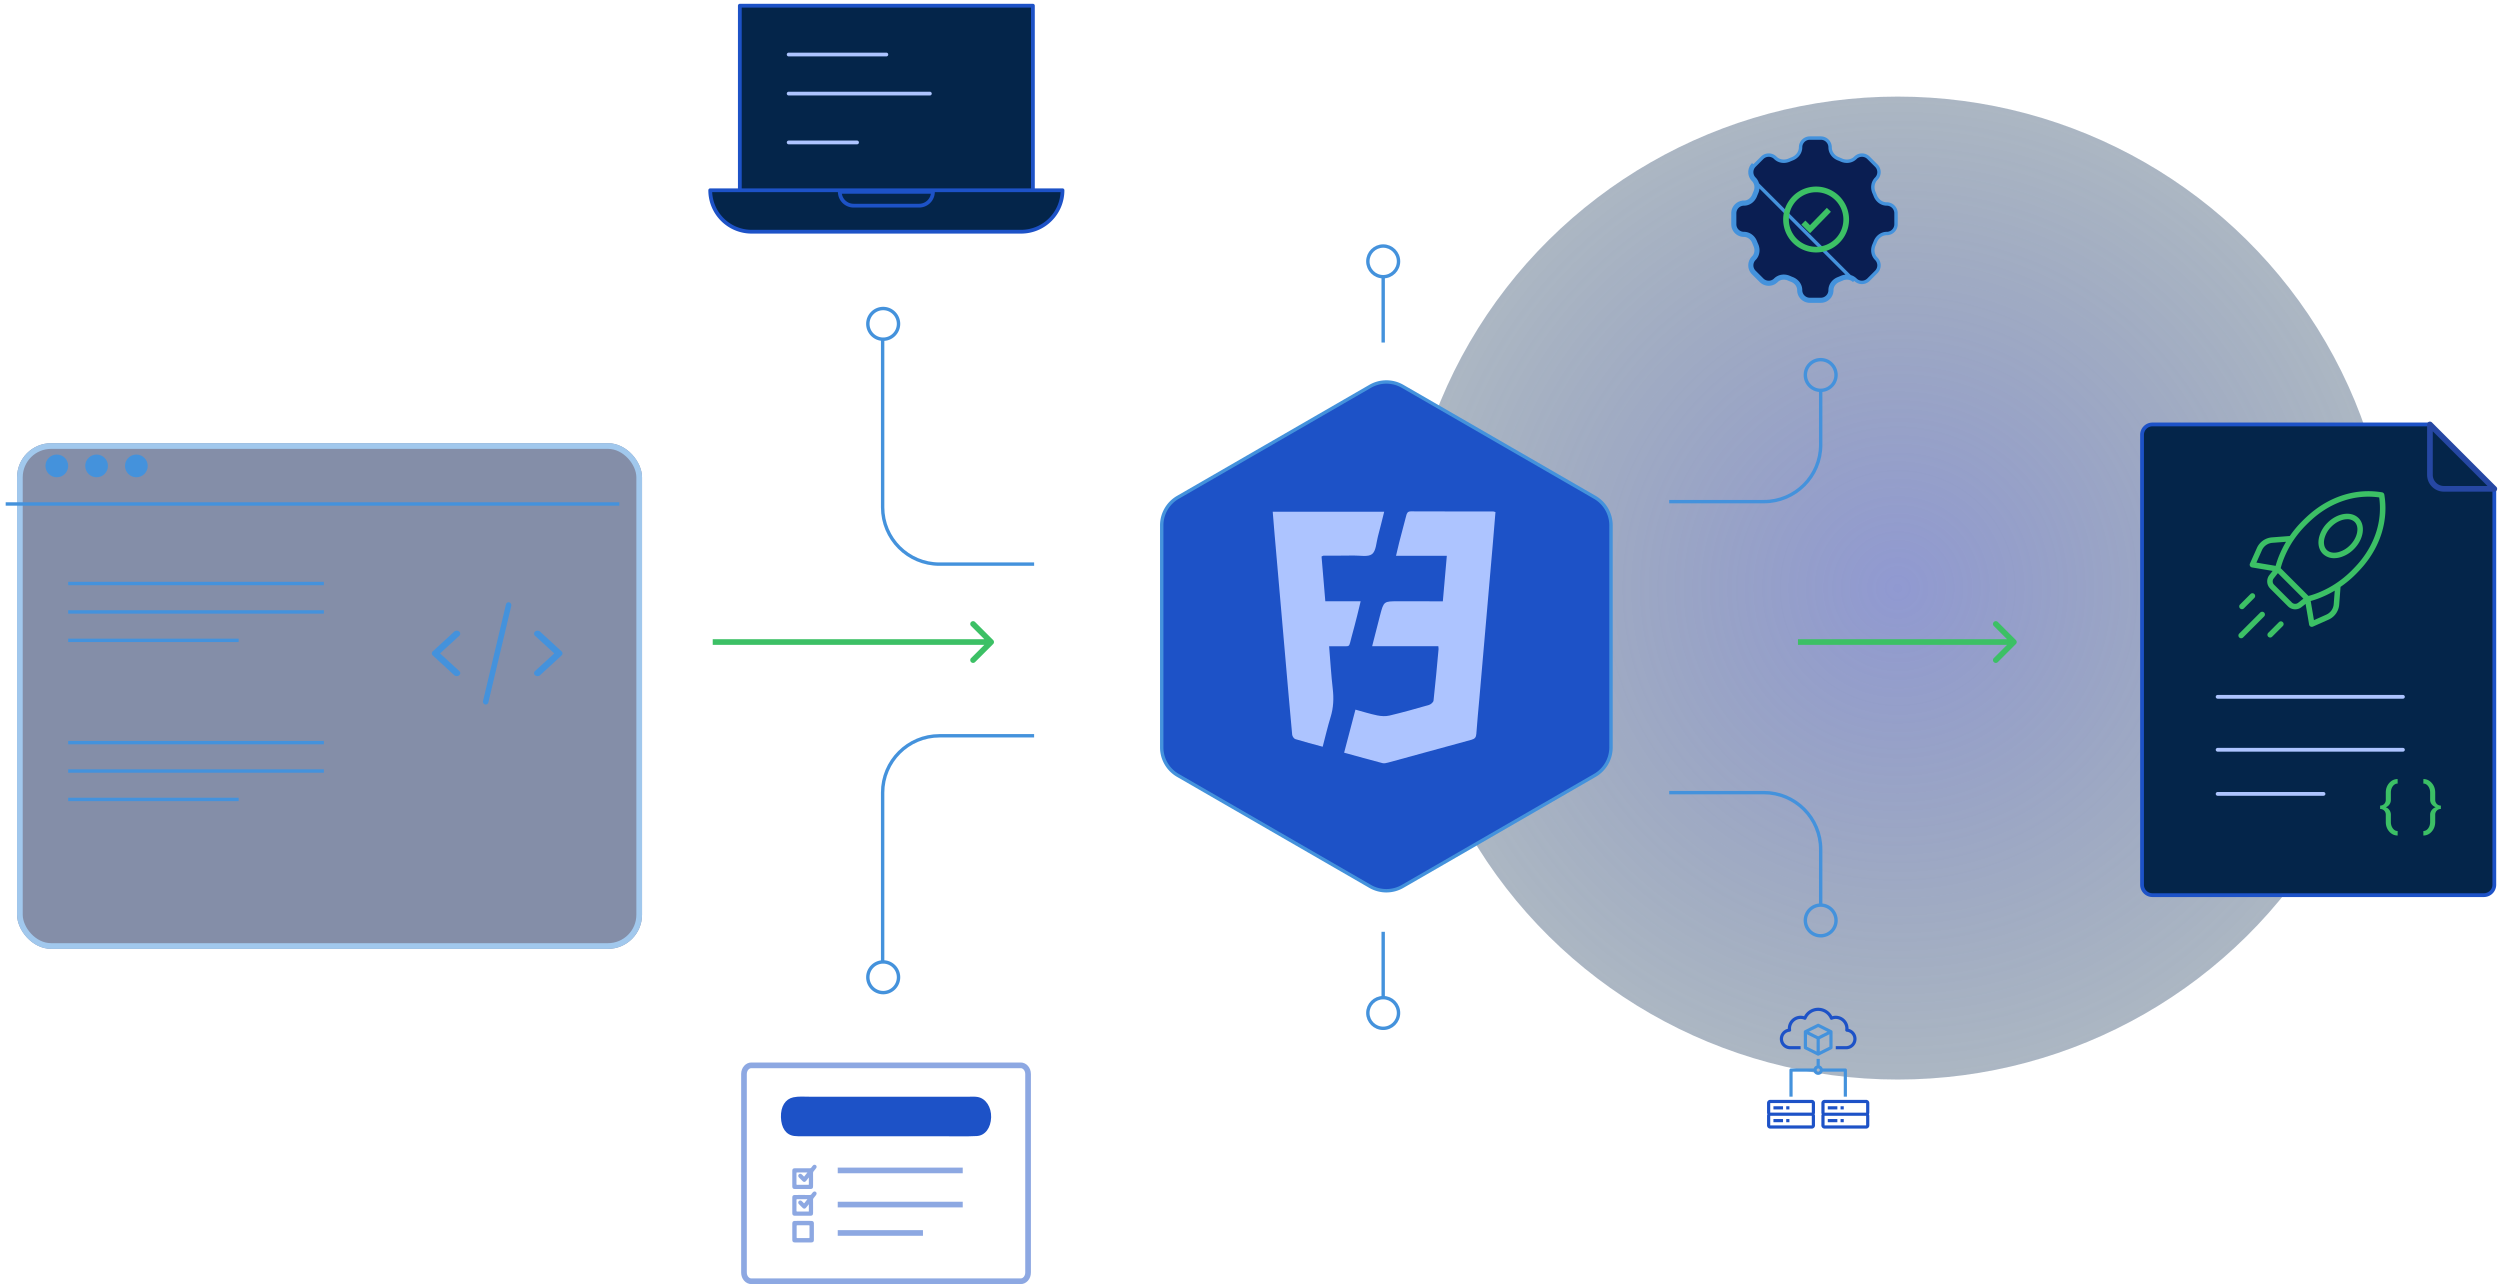 <svg width="440" height="226" fill="none" xmlns="http://www.w3.org/2000/svg"><ellipse cx="334" cy="103.5" rx="86.5" ry="87" transform="rotate(90 334 103.5)" fill="url(#paint0_radial_1012_1035)" fill-opacity=".79" opacity=".7"/><g opacity=".5" filter="url(#filter0_d_1012_1035)"><rect y="71" width="110" height="89" rx="6" fill="#0A1E52"/><rect x=".5" y="71.5" width="109" height="88" rx="5.5" stroke="#4492DC"/></g><path stroke="#4492DC" stroke-width=".6" d="M1 88.7h108m-97 14h45m-45 5h45m-45 5h30m-30 18h45m-45 10h30m-30-5h45"/><path d="M98.833 114.635l-3.775-3.469a.68.68 0 00-.866-.021.482.482 0 00-.025.75l3.38 3.105-3.38 3.104a.483.483 0 00.025.751c.118.097.27.145.42.145a.66.66 0 00.446-.166l3.775-3.47a.481.481 0 000-.729zm-18 3.469L77.454 115l3.379-3.105a.482.482 0 00-.025-.75.68.68 0 00-.866.021l-3.775 3.469a.481.481 0 000 .729l3.776 3.469c.12.111.282.167.445.167.15 0 .302-.048.42-.145a.483.483 0 00.025-.751zm8.753-12.098c-.265-.043-.514.152-.555.436L85.006 123.4c-.04.284.142.55.408.594.025.004.05.006.074.006a.499.499 0 00.48-.443l4.026-16.957c.04-.285-.142-.551-.408-.594z" fill="#4492DC"/><circle cx="10" cy="82" r="2" fill="#4492DC"/><circle cx="17" cy="82" r="2" fill="#4492DC"/><circle cx="24" cy="82" r="2" fill="#4492DC"/><path d="M174.795 113.353a.5.5 0 000-.707l-3.182-3.182a.5.5 0 00-.707.707l2.828 2.829-2.828 2.828a.5.5 0 00.707.707l3.182-3.182zm-49.354.147h49v-1h-49v1zm229.354-.147a.5.5 0 000-.707l-3.182-3.182a.5.5 0 00-.707.707l2.828 2.829-2.828 2.828a.5.5 0 00.707.707l3.182-3.182zm-.354-.853h-38v1h38v-1z" fill="#3CC065"/><path d="M320.441 164.7a2.703 2.703 0 01-2.7-2.7c0-1.49 1.211-2.7 2.7-2.7 1.49 0 2.7 1.21 2.7 2.7 0 1.489-1.21 2.7-2.7 2.7zm-165 10a2.703 2.703 0 01-2.7-2.7c0-1.49 1.211-2.7 2.7-2.7 1.49 0 2.7 1.21 2.7 2.7 0 1.489-1.21 2.7-2.7 2.7zm165-106c-1.489 0-2.7-1.21-2.7-2.7 0-1.49 1.211-2.7 2.7-2.7 1.49 0 2.7 1.21 2.7 2.7 0 1.49-1.21 2.7-2.7 2.7zm-165-9c-1.489 0-2.7-1.21-2.7-2.7 0-1.49 1.211-2.7 2.7-2.7 1.49 0 2.7 1.21 2.7 2.7 0 1.49-1.21 2.7-2.7 2.7z" stroke="#4492DC" stroke-width=".6"/><path d="M293.779 88.287h16.662c5.523 0 10-4.477 10-10V68.5m-77-19.8c-1.489 0-2.7-1.21-2.7-2.7 0-1.49 1.211-2.7 2.7-2.7 1.49 0 2.7 1.21 2.7 2.7 0 1.49-1.21 2.7-2.7 2.7zm0 11.587V48.5m0 127.087c-1.489 0-2.7 1.21-2.7 2.7 0 1.49 1.211 2.7 2.7 2.7 1.49 0 2.7-1.21 2.7-2.7 0-1.49-1.21-2.7-2.7-2.7zm0-11.587v11.787m50.338-36.287h16.662c5.523 0 10 4.477 10 10v9.787m-138.435-60h-16.662c-5.523 0-10-4.477-10-10V59.5m26.66 70h-16.66c-5.523 0-10 4.477-10 10v29.787" stroke="#4492DC" stroke-width=".6"/><path opacity=".5" d="M179.662 225.5H132.22c-.642 0-1.279-.625-1.279-1.537v-34.926c0-.913.636-1.537 1.279-1.537h47.442c.644 0 1.279.624 1.279 1.537v34.926c0 .913-.635 1.537-1.279 1.537zM147.441 206h22m-22 6h22m-22 5h15" stroke="#1D52C7"/><path d="M141.272 213.973c-.444 0-.888.003-1.332-.001-.365-.003-.496-.134-.497-.498a589.19 589.19 0 010-2.659c.001-.365.132-.498.496-.499.848-.002 1.696-.004 2.543.003.153.002.26-.032.341-.165a2.05 2.05 0 01.224-.285c.16-.182.372-.215.536-.091.162.123.186.345.045.539a7.159 7.159 0 01-.403.513.52.52 0 00-.125.374c.005.742.003 1.483.002 2.224-.001.43-.116.545-.546.546l-1.284-.001zm.836-2.914c-.637 0-1.21.003-1.783-.002-.124-.001-.146.055-.146.162.004.621.004 1.241 0 1.862-.001.12.047.15.158.149.629-.003 1.26-.001 1.89-.002.051 0 .127.021.127-.067.003-.387.001-.773.001-1.22l-.271.343c-.075.095-.146.193-.227.282-.181.198-.379.216-.572.038-.236-.22-.463-.45-.683-.686-.152-.163-.145-.385-.006-.521.144-.142.348-.143.523.007.109.095.21.201.31.306.061.064.105.086.17 0 .153-.205.314-.403.509-.651zm-.838-1.792c-.444 0-.888.002-1.332-.001-.364-.002-.494-.133-.495-.499a589.19 589.19 0 010-2.659c.001-.363.129-.491.499-.493.848-.003 1.695-.005 2.543.003.155.002.257-.041.34-.17.074-.114.163-.222.256-.321a.373.373 0 01.503-.053.36.36 0 01.068.499 5.479 5.479 0 01-.414.534.58.58 0 00-.139.418c.006.733.004 1.466.002 2.199-.001.43-.115.541-.548.542l-1.283.001zm.835-2.911c-.641 0-1.227.001-1.814-.001-.104-.001-.112.061-.112.141.002.629.002 1.257 0 1.886-.001.095.018.15.131.15.638-.004 1.276-.002 1.914-.002.068 0 .133.001.133-.094v-1.201l-.267.334c-.075.094-.146.193-.227.283-.185.207-.386.222-.588.033a16.6 16.6 0 01-.652-.648c-.165-.173-.173-.395-.032-.541.144-.149.359-.147.54.014.103.091.2.188.292.29.071.078.118.084.186-.006.147-.199.303-.392.496-.638zm-.767 12.318c-.461 0-.923.003-1.384-.001-.382-.004-.511-.135-.511-.52-.002-.913-.002-1.826 0-2.739 0-.4.131-.534.524-.535.923-.002 1.846-.002 2.769 0 .368.001.507.133.509.497.005.93.004 1.86 0 2.789-.001.38-.133.505-.521.507-.462.004-.924.002-1.386.002zm-1.128-1.929c0 .327.004.653-.002.979-.003.121.018.182.162.18.654-.006 1.308-.005 1.962 0 .112.001.142-.037.141-.144-.004-.653-.004-1.306 0-1.959.001-.118-.034-.16-.157-.159-.646.005-1.292.005-1.938 0-.134-.001-.173.045-.17.174.007.309.002.62.002.929z" opacity=".5" fill="#1D52C7"/><path d="M155.845 199.984h-14.54c-.508 0-1.016.014-1.52-.051-1.467-.188-2.283-1.435-2.341-3.304-.057-1.9.779-3.203 2.181-3.502.939-.198 1.911-.106 2.869-.106 9.355-.004 18.713-.004 28.067 0 .509 0 1.02-.041 1.521.051 1.43.262 2.408 1.781 2.358 3.566-.055 1.85-1.033 3.226-2.531 3.305-1.913.096-3.83.041-5.747.041h-10.317z" fill="#1D52C7"/><path d="M308.564 31.665c.555.555.651 1.412.332 2.13-.079.176-.153.355-.223.537-.283.732-.955 1.268-1.74 1.268A1.934 1.934 0 00305 37.533v1.934c0 1.067.866 1.933 1.933 1.933.785 0 1.457.536 1.74 1.268.07.181.144.36.223.538.319.717.223 1.574-.332 2.13a1.933 1.933 0 000 2.733l1.366 1.367a1.934 1.934 0 002.735 0c.555-.555 1.411-.651 2.129-.332.177.079.356.153.538.223.732.283 1.268.955 1.268 1.74 0 1.067.866 1.933 1.933 1.933h1.934a1.934 1.934 0 001.933-1.933c0-.785.536-1.457 1.268-1.74.182-.07.361-.144.538-.223.718-.32 1.574-.223 2.129.332l-17.771-17.771zm0 0a1.933 1.933 0 01-.567-1.368m.567 1.368l-.567-1.368m0 0c0-.512.204-1.004.567-1.367l-.567 1.367zm18.551-2.521h-.001c-.657.657-1.651.755-2.463.394-.173-.077-.347-.15-.524-.218-.828-.32-1.46-1.09-1.46-2.019 0-.902-.731-1.633-1.633-1.633h-1.934c-.902 0-1.633.731-1.633 1.633 0 .928-.632 1.7-1.46 2.02-.177.068-.351.14-.524.217-.812.361-1.806.263-2.463-.394h-.001a1.63 1.63 0 00-2.309 0h0l-1.367 1.367h0a1.63 1.63 0 000 2.31h0c.657.656.755 1.65.394 2.463-.077.173-.149.347-.217.524-.32.828-1.092 1.46-2.02 1.46-.902 0-1.633.731-1.633 1.633v1.934c0 .902.731 1.633 1.633 1.633.928 0 1.7.632 2.02 1.46.068.177.14.351.217.524.361.812.263 1.806-.394 2.463h0a1.631 1.631 0 000 2.31h0l1.367 1.367h0a1.63 1.63 0 002.309 0h.001c.657-.657 1.651-.755 2.463-.394.173.077.347.15.524.218.828.319 1.46 1.09 1.46 2.019 0 .902.731 1.633 1.633 1.633h1.934c.902 0 1.633-.731 1.633-1.633 0-.928.632-1.7 1.46-2.02.177-.068.352-.14.524-.217.812-.361 1.806-.263 2.463.394h.001a1.63 1.63 0 002.309 0h0l1.367-1.367h0a1.63 1.63 0 000-2.31h0c-.657-.656-.755-1.65-.394-2.463.077-.173.149-.347.217-.524.32-.828 1.092-1.46 2.02-1.46.902 0 1.633-.731 1.633-1.633v-1.934c0-.902-.731-1.633-1.633-1.633-.928 0-1.7-.632-2.02-1.46-.068-.177-.14-.351-.217-.524-.361-.812-.263-1.806.394-2.463h0a1.63 1.63 0 000-2.31h0l-1.367-1.367h0a1.632 1.632 0 00-2.309 0z" fill="#0A1E52" stroke="#4492DC" stroke-width=".6"/><path d="M319.635 43.933a5.299 5.299 0 100-10.598 5.299 5.299 0 000 10.598z" stroke="#3CC065"/><path d="M317.391 39.172l1.167 1.168 3.323-3.413" stroke="#3CC065"/><path d="M241.15 67.992a5.7 5.7 0 015.7 0l33.837 19.536a5.7 5.7 0 012.85 4.936v39.072a5.699 5.699 0 01-2.85 4.936l-33.837 19.536a5.701 5.701 0 01-5.7 0l-33.837-19.536a5.699 5.699 0 01-2.85-4.936V92.464a5.7 5.7 0 012.85-4.936l33.837-19.536z" fill="#1D52C7" stroke="#4492DC" stroke-width=".6"/><path d="M439 155.714a1.832 1.832 0 01-1.832 1.832h-58.336a1.832 1.832 0 01-1.832-1.832v-79.18c0-1.011.821-1.831 1.832-1.831h48.842L439 86.034v69.68z" fill="#04254A" stroke="#1D52C7" stroke-width=".666" stroke-linecap="round" stroke-linejoin="round"/><path d="M390.301 122.639h32.615" stroke="#ADC4FF" stroke-width=".666" stroke-linecap="round" stroke-linejoin="round"/><path d="M418.904 141.784a.99.99 0 00.708-.285.992.992 0 00.286-.709v-1.291c0-.663.202-1.226.608-1.69.406-.464.899-.696 1.479-.696v.796c-.332 0-.613.153-.845.459-.232.315-.348.692-.348 1.131v1.291c0 .29-.083.555-.248.796a1.371 1.371 0 01-.646.496c.265.1.48.265.646.497.165.24.248.505.248.795v1.292c0 .439.116.816.348 1.131.232.306.513.459.845.459v.795c-.58 0-1.073-.232-1.479-.695-.406-.464-.608-1.027-.608-1.69v-1.292a.991.991 0 00-.286-.708.99.99 0 00-.708-.285v-.597zm10.688 0v.597a.99.99 0 00-.708.285.987.987 0 00-.286.708v1.292c0 .663-.203 1.226-.609 1.69-.405.463-.898.695-1.478.695v-.795c.331 0 .613-.153.845-.459.232-.315.348-.692.348-1.131v-1.292c0-.281.091-.542.273-.782.174-.24.41-.414.708-.522a1.496 1.496 0 01-.708-.509 1.253 1.253 0 01-.273-.771v-1.291c0-.439-.116-.816-.348-1.131-.232-.306-.514-.459-.845-.459v-.796c.58 0 1.073.232 1.478.696.406.464.609 1.027.609 1.69v1.291c0 .274.095.51.286.709a.99.99 0 00.708.285z" fill="#3CC065"/><path d="M390.301 131.958h32.615m-32.615 7.765h18.637" stroke="#ADC4FF" stroke-width=".666" stroke-linecap="round" stroke-linejoin="round"/><path d="M419.64 87.047a.488.488 0 00-.397-.397c-4.409-.746-8.885.573-12.597 3.711a25.763 25.763 0 00-1.454 1.351 19.345 19.345 0 00-2.19 2.623l-3.132.239a3.167 3.167 0 00-2.655 1.868l-1.228 2.75a.48.48 0 00.016.427.484.484 0 00.346.249l3.633.614-.574.732a1.794 1.794 0 00.144 2.373l3.131 3.132a1.797 1.797 0 002.374.143l.731-.573.614 3.633a.482.482 0 00.675.361l2.752-1.225a3.165 3.165 0 001.871-2.657l.235-3.108a18.697 18.697 0 002.643-2.195 26 26 0 001.349-1.452c3.133-3.708 4.452-8.183 3.713-12.599zm-21.54 9.79a2.199 2.199 0 011.843-1.297l2.399-.183a18.165 18.165 0 00-1.035 2.008c-.32.72-.585 1.464-.794 2.224l-3.386-.573.973-2.179zm6.359 9.263a.824.824 0 01-1.091-.066l-3.132-3.132a.826.826 0 01-.066-1.091l.739-.941 4.491 4.492-.941.738zm6.275.228a2.196 2.196 0 01-1.301 1.845l-2.178.971-.57-3.366a15.622 15.622 0 002.23-.798 17.357 17.357 0 001.998-1.028l-.179 2.376zm4.451-7.307l-.003.004c-.309.373-.883.98-1.29 1.387a17.716 17.716 0 01-2.695 2.214 16.402 16.402 0 01-2.672 1.468c-.721.323-1.468.587-2.232.79l-2.338-2.34-2.552-2.551c.204-.766.468-1.514.79-2.237.409-.937.902-1.835 1.472-2.683a18.452 18.452 0 012.212-2.676 24.515 24.515 0 011.39-1.293c3.397-2.872 7.458-4.124 11.47-3.553.569 4.02-.685 8.08-3.552 11.471z" fill="#3CC065"/><path d="M409.641 92.002a5.509 5.509 0 00-1.478 2.537c-.283 1.161-.044 2.229.657 2.93a2.76 2.76 0 001.995.772c.314-.002.627-.04.931-.116a5.506 5.506 0 002.539-1.478c1.733-1.733 2.101-4.185.821-5.465-1.28-1.28-3.732-.913-5.465.82zm3.958 3.96a4.529 4.529 0 01-2.081 1.221c-.824.201-1.558.055-2.014-.4-.455-.455-.601-1.19-.399-2.015a4.52 4.52 0 011.221-2.08c.842-.843 1.902-1.303 2.792-1.303a1.797 1.797 0 011.303.481c.888.888.511 2.764-.821 4.096h-.001zm-15.798 11.848l-3.698 3.698a.476.476 0 00-.142.343.474.474 0 00.142.342.476.476 0 00.342.142.494.494 0 00.343-.142l3.698-3.698a.484.484 0 00-.685-.685zm-3.215-.593a.474.474 0 00.342-.142l1.845-1.846a.486.486 0 00-.344-.821.484.484 0 00-.34.136l-1.846 1.848a.488.488 0 00-.105.527.489.489 0 00.448.299v-.001zm6.506 2.281l-1.882 1.882a.484.484 0 10.685.685l1.882-1.882a.484.484 0 00-.684-.685h-.001z" fill="#3CC065"/><path d="M427.672 74.703h-.004v8.863a2.468 2.468 0 002.468 2.467h8.862l-11.326-11.33z" fill="#04254A" stroke="#2647A3" stroke-width=".999" stroke-linecap="round" stroke-linejoin="round"/><path fill="#04254A" stroke="#1D52C7" stroke-width=".666" stroke-linecap="round" stroke-linejoin="round" d="M130.211 1h51.58v32.667h-51.58z"/><path d="M138.805 9.597h17.193m-17.193 6.877h24.852m-24.852 8.596h12.035" stroke="#ADC4FF" stroke-width=".666" stroke-linecap="round" stroke-linejoin="round"/><path d="M125 33.486h62a7.294 7.294 0 01-7.294 7.295h-47.412A7.294 7.294 0 01125 33.487z" fill="#04254A" stroke="#1D52C7" stroke-width=".666" stroke-linecap="round" stroke-linejoin="round"/><path d="M147.809 33.768h16.384a2.428 2.428 0 01-2.428 2.428h-11.529a2.427 2.427 0 01-2.427-2.428z" fill="#04254A" stroke="#1D52C7" stroke-width=".666" stroke-linecap="round" stroke-linejoin="round"/><path d="M314.845 184.66c.029.01.06.016.093.016h1.968v-.562h-1.905c-.013-.003-.025-.006-.038-.006a1.259 1.259 0 01-1.151-1.26c0-.659.495-1.201 1.151-1.26a.26.26 0 00.067-.015.28.28 0 00.208-.312 1.69 1.69 0 012.317-1.799.282.282 0 00.368-.151 2.245 2.245 0 012.077-1.385c.911 0 1.726.544 2.077 1.385.06.143.225.211.368.151a1.69 1.69 0 012.317 1.799.29.29 0 00.124.266.278.278 0 00.151.061 1.259 1.259 0 011.151 1.26c0 .659-.495 1.201-1.151 1.26a.238.238 0 00-.037.006h-1.906v.562h1.968a.264.264 0 00.089-.015 1.817 1.817 0 001.599-1.813c0-.864-.589-1.589-1.407-1.779l.001-.049a2.253 2.253 0 00-2.861-2.166 2.807 2.807 0 00-2.483-1.49 2.807 2.807 0 00-2.483 1.49 2.253 2.253 0 00-2.861 2.166l.001.049a1.817 1.817 0 00-1.407 1.779c0 .929.681 1.697 1.595 1.812z" fill="#1D52C7"/><path d="M322.492 181.44l-.018-.024c-.009-.012-.017-.023-.028-.033l-.025-.021-.023-.019-.012-.005-.01-.007-2.25-1.125a.28.28 0 00-.252 0l-2.25 1.125-.01.007-.012.005-.022.019c-.009.007-.018.013-.026.021a.216.216 0 00-.027.033l-.019.024c-.008.014-.013.029-.019.044l-.01.024a.307.307 0 00-.01.074v2.813c0 .106.06.204.155.251l2.25 1.125a.281.281 0 00.252 0l2.25-1.125a.28.28 0 00.155-.251v-2.813a.307.307 0 00-.01-.074c-.002-.009-.007-.016-.01-.024-.006-.015-.011-.03-.019-.044zm-2.492-.668l1.621.81-1.621.811-1.621-.811 1.621-.81zm-1.969 1.265l1.688.844v2.184l-1.688-.844v-2.184zm3.938 2.184l-1.688.844v-2.184l1.688-.844v2.184z" fill="#4492DC"/><path d="M312.125 196.949h1.687v.562h-1.687v-.562zm2.25 0h.563v.562h-.563v-.562z" fill="#1D52C7"/><path d="M318.875 193.574h-7.313a.562.562 0 00-.562.562v1.688c0 .103.03.198.078.281a.559.559 0 00-.078.281v1.688c0 .31.252.562.562.562h7.313c.31 0 .563-.252.563-.562v-1.688a.55.55 0 00-.079-.281.55.55 0 00.079-.281v-1.688a.563.563 0 00-.563-.562zm-7.313.562h7.313l.001 1.688h-7.314v-1.688zm0 3.938v-1.688h7.313l.001 1.688h-7.314z" fill="#1D52C7"/><path d="M312.125 194.699h1.687v.562h-1.687v-.562zm2.25 0h.563v.562h-.563v-.562zm7.313 2.25h1.687v.562h-1.687v-.562zm2.25 0h.562v.562h-.562v-.562z" fill="#1D52C7"/><path d="M329 194.136a.562.562 0 00-.562-.562h-7.313a.563.563 0 00-.563.562v1.688c0 .103.03.198.079.281a.55.55 0 00-.079.281v1.688c0 .31.253.562.563.562h7.313c.31 0 .562-.252.562-.562v-1.688a.559.559 0 00-.078-.281.559.559 0 00.078-.281v-1.688zm-7.875 0h7.313v1.688h-7.313v-1.688zm0 3.938v-1.688h7.313v1.688h-7.313z" fill="#1D52C7"/><path d="M321.688 194.699h1.687v.562h-1.687v-.562zm2.25 0h.562v.562h-.562v-.562z" fill="#1D52C7"/><path d="M320.792 188.614h3.708v4.397h.562v-4.679a.28.28 0 00-.281-.281h-3.989a.843.843 0 00-.511-.511v-1.176h-.562v1.176a.843.843 0 00-.511.511h-3.989a.28.28 0 00-.281.281v4.679h.562v-4.397h3.708a.843.843 0 00.792.562.843.843 0 00.792-.562zm-.792 0a.282.282 0 010-.563.281.281 0 010 .563z" fill="#4492DC"/><path d="M236.566 132.474c.683-2.593 1.322-5.027 1.992-7.579 1.338.362 2.582.761 3.853 1.02.693.14 1.47.183 2.15.022 2.326-.554 4.63-1.196 6.926-1.862.329-.095.783-.478.815-.769.34-3.014.604-6.033.885-9.052.011-.127-.019-.254-.041-.518h-11.647c.491-1.919.933-3.673 1.389-5.421.656-2.509.658-2.498 3.257-2.488 2.555.011 5.11.003 7.797.003.235-2.685.462-5.283.702-8.01h-8.942c.208-.883.37-1.62.559-2.35.405-1.566.825-3.125 1.23-4.69.116-.448.235-.783.839-.78 4.822.024 9.641.013 14.462.016.095 0 .192.049.413.108-.156 1.889-.31 3.788-.475 5.685-.779 8.998-1.562 17.994-2.347 26.992-.184 2.116-.397 4.228-.545 6.346-.043.597-.243.885-.828 1.044-4.908 1.331-9.808 2.688-14.713 4.026-.316.086-.683.17-.983.092-2.207-.578-4.406-1.195-6.748-1.835zm-2.642-18.73c.216 2.59.356 5.037.639 7.468.2 1.703.132 3.335-.375 4.984-.523 1.697-.923 3.434-1.395 5.229-1.662-.454-3.256-.861-4.824-1.347-.248-.075-.523-.502-.548-.79-.426-4.563-.815-9.128-1.214-13.691l-1.913-21.949c-.102-1.166-.191-2.334-.294-3.578h19.618c-.375 1.487-.723 2.936-1.111 4.377-.286 1.065-.313 2.512-1.023 3.07-.704.556-2.115.238-3.216.256-1.786.03-3.573.02-5.356.03-.059 0-.119.051-.318.143l.663 7.876h6.222c-.224.928-.402 1.7-.599 2.466-.318 1.239-.628 2.48-.974 3.713-.588 2.091-.1 1.697-2.207 1.743-.564.008-1.122 0-1.775 0z" fill="#ADC4FF"/><defs><radialGradient id="paint0_radial_1012_1035" cx="0" cy="0" r="1" gradientUnits="userSpaceOnUse" gradientTransform="matrix(86.5 0 0 87 334 103.5)"><stop stop-color="#3747AC"/><stop offset="1" stop-color="#04254A" stop-opacity=".6"/></radialGradient><filter id="filter0_d_1012_1035" x="0" y="71" width="113" height="96" filterUnits="userSpaceOnUse" color-interpolation-filters="sRGB"><feFlood flood-opacity="0" result="BackgroundImageFix"/><feColorMatrix in="SourceAlpha" values="0 0 0 0 0 0 0 0 0 0 0 0 0 0 0 0 0 0 127 0" result="hardAlpha"/><feOffset dx="3" dy="7"/><feComposite in2="hardAlpha" operator="out"/><feColorMatrix values="0 0 0 0 0 0 0 0 0 0 0 0 0 0 0 0 0 0 0.25 0"/><feBlend in2="BackgroundImageFix" result="effect1_dropShadow_1012_1035"/><feBlend in="SourceGraphic" in2="effect1_dropShadow_1012_1035" result="shape"/></filter></defs></svg>